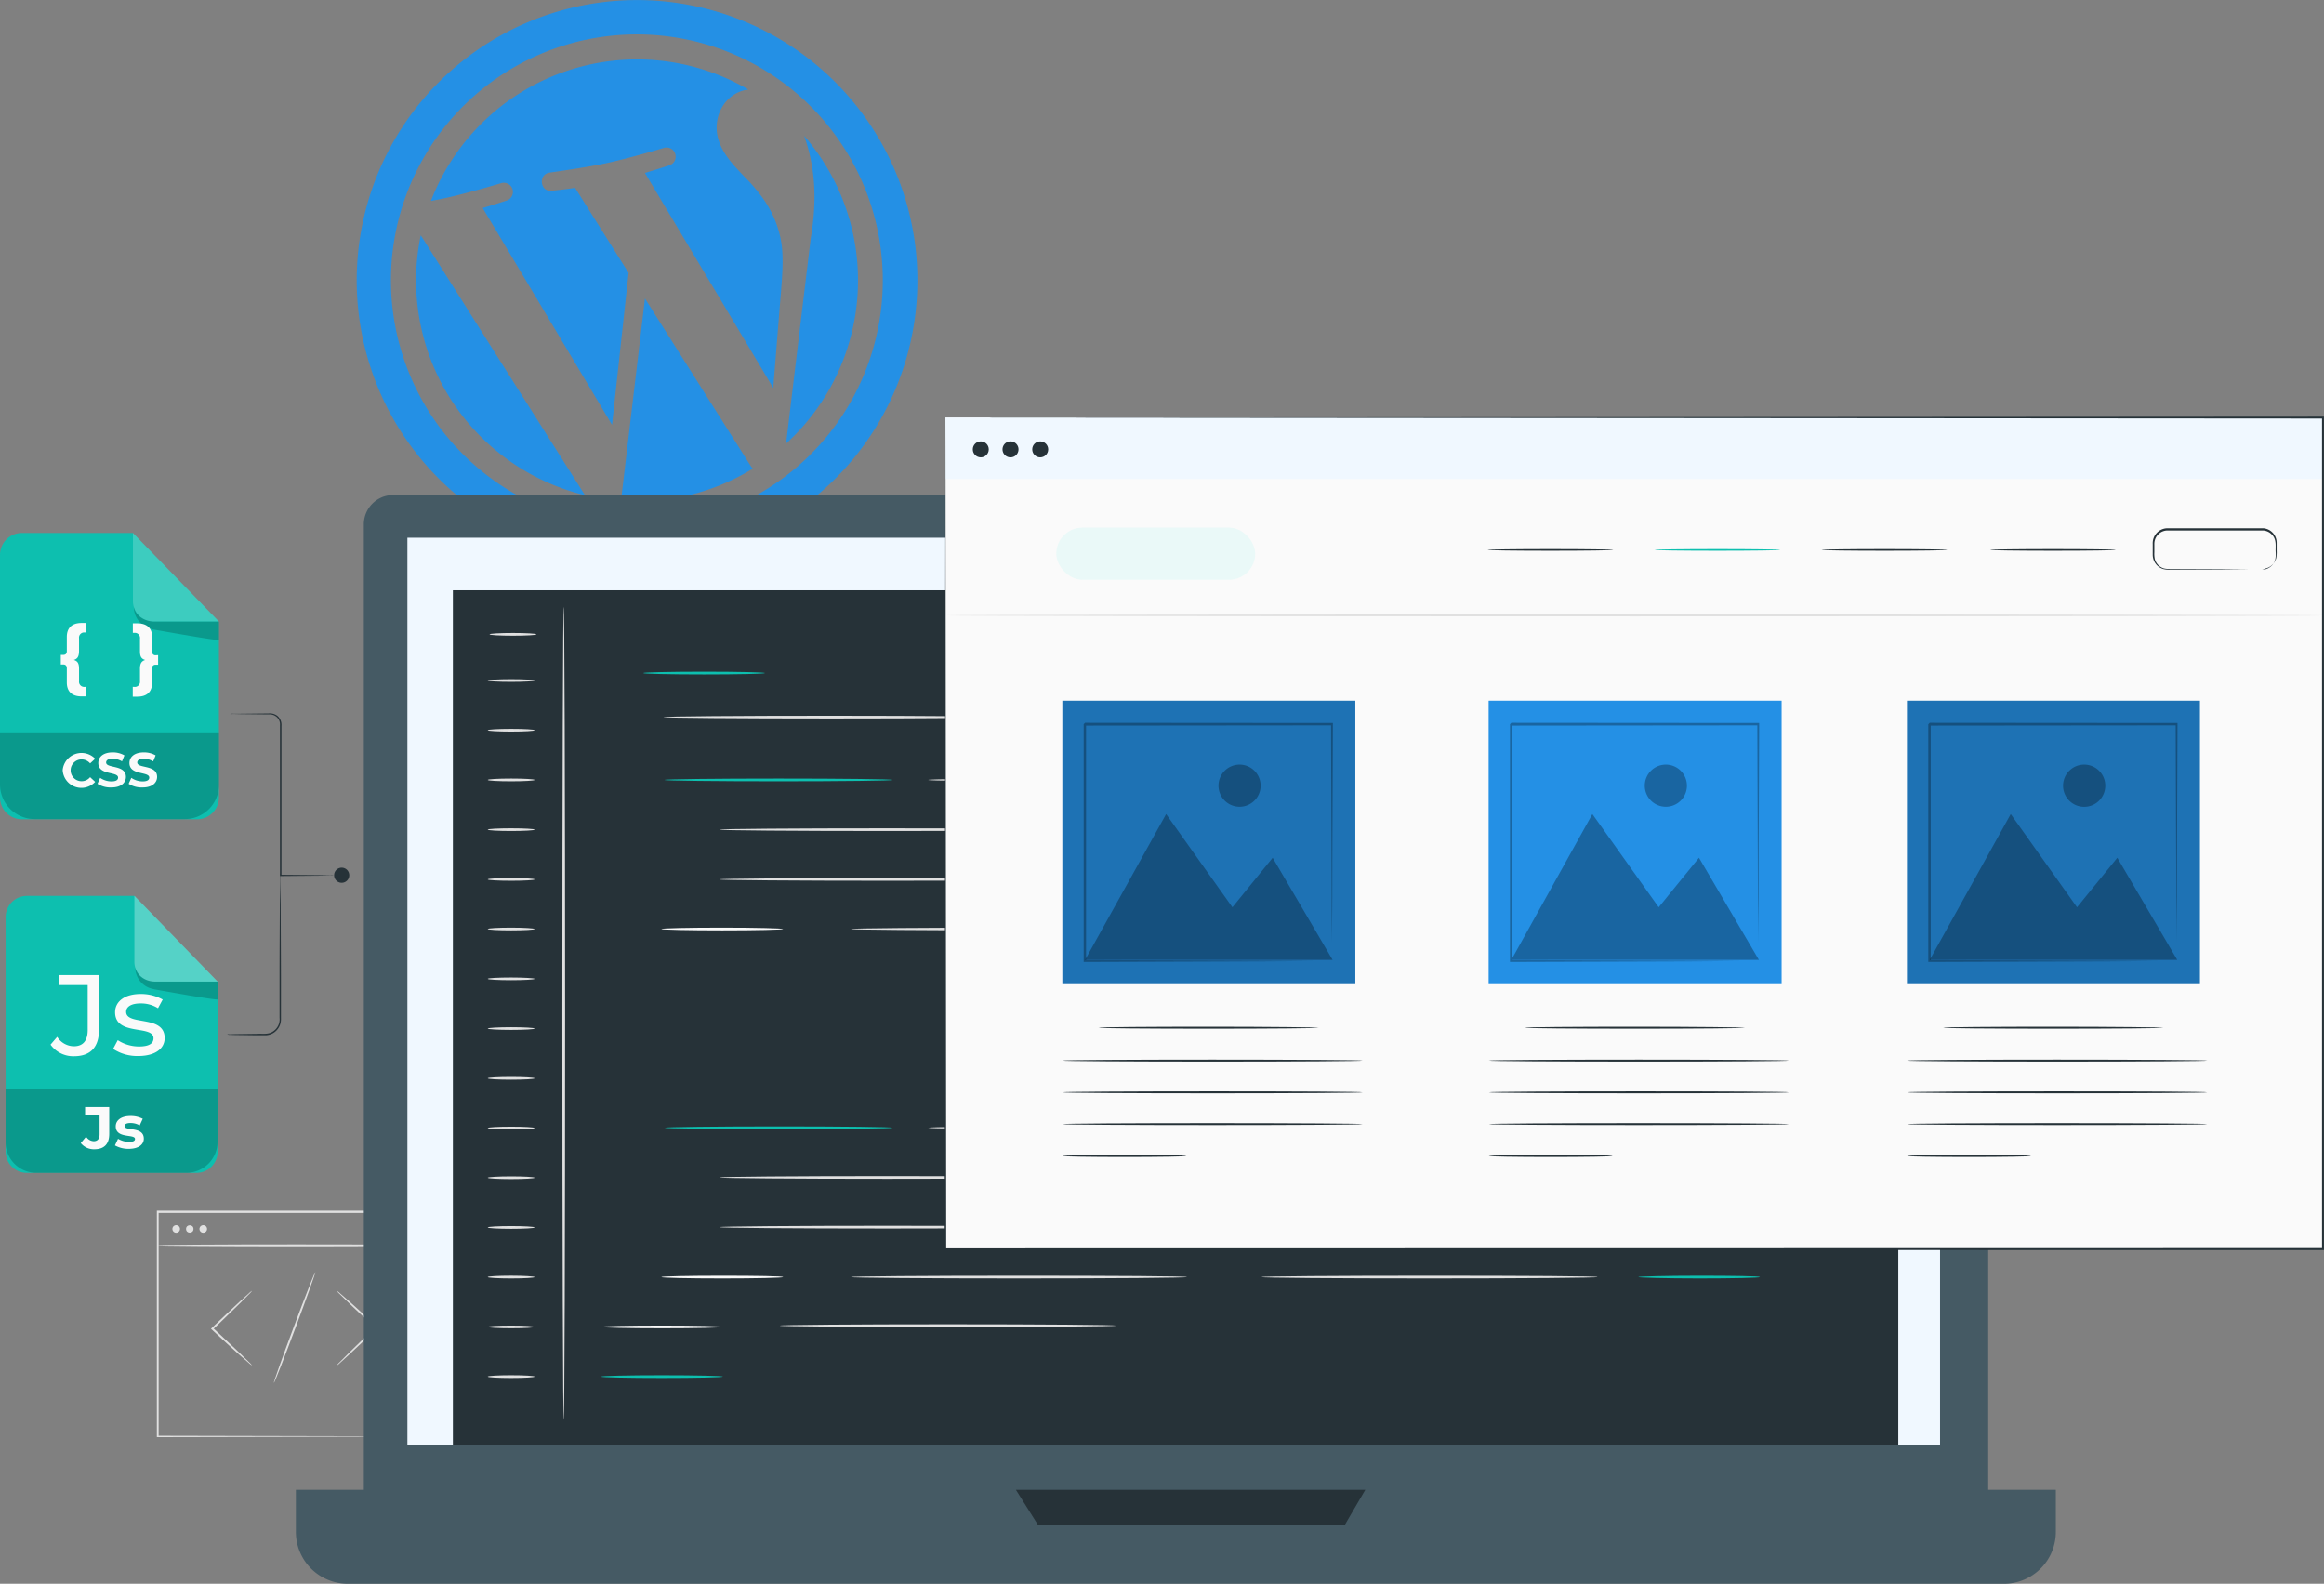 <svg xmlns="http://www.w3.org/2000/svg" viewBox="0 0 614.26 418.62"><rect x="0" y="0" width="614.26" height="418.62" fill="#808080" stroke="none"/><defs><style>.cls-1{fill:#e0e0e0;}.cls-2{fill:#2490e5;}.cls-3{fill:#455a64;}.cls-4{fill:#f0f8ff;}.cls-5{fill:#263238;}.cls-6{fill:#0dbfaf;}.cls-7{fill:#fafafa;}.cls-8{fill:#ff725e;}.cls-9{fill:#eaf9f8;}.cls-10{fill:#1e72b4;}.cls-11,.cls-12{opacity:0.3;}.cls-13{opacity:0.2;}.cls-14{fill:#fff;}</style></defs><g id="Background_Complete" data-name="Background Complete"><path class="cls-1" d="M124,391.39a5.17,5.17,0,0,1,.76-.86l2.18-2.19c1.85-1.83,4.44-4.34,7.32-7.09l.07-.06v.37c-2.9-2.69-5.51-5.15-7.38-6.95l-2.19-2.15a5.44,5.44,0,0,1-.76-.83,4.29,4.29,0,0,1,.89.69l2.31,2c1.93,1.73,4.57,4.14,7.47,6.84l.2.18-.2.19-.06.06c-2.88,2.75-5.51,5.21-7.43,7l-2.29,2.08A5.06,5.06,0,0,1,124,391.39Z" transform="translate(-35 -30.45)"/><path class="cls-1" d="M101.63,371.63a6,6,0,0,1-.76.85l-2.18,2.19c-1.85,1.83-4.44,4.34-7.32,7.09l-.07.06v-.37c2.9,2.7,5.51,5.15,7.38,6.95l2.19,2.15a4.71,4.71,0,0,1,.76.84,5.24,5.24,0,0,1-.89-.7c-.63-.55-1.4-1.22-2.31-2-1.93-1.72-4.57-4.14-7.47-6.84l-.2-.18.2-.19.06-.06c2.88-2.75,5.51-5.21,7.43-7l2.29-2.07A4.51,4.51,0,0,1,101.63,371.63Z" transform="translate(-35 -30.45)"/><path class="cls-1" d="M107.37,396c-.13-.05,2.22-6.66,5.25-14.76s5.6-14.63,5.73-14.58-2.22,6.66-5.25,14.76S107.51,396.09,107.37,396Z" transform="translate(-35 -30.45)"/><path class="cls-1" d="M149.48,410.18s0-.38,0-1.11,0-1.79,0-3.17c0-2.8,0-6.86-.06-12,0-10.37-.06-25.18-.1-43.05l.21.22-72.85,0h0l.25-.26c0,21.47,0,41.73,0,59.37l-.23-.23,52.61.12,14.91.06,4,0,1,0h0l-1,0-3.92,0-14.86.06-52.75.12h-.23v-.23c0-17.64,0-37.9,0-59.37v-.25h.26l72.85,0h.21v.21c-.05,17.92-.09,32.78-.11,43.18,0,5.16,0,9.21-.06,12,0,1.36,0,2.41,0,3.14S149.48,410.18,149.48,410.18Z" transform="translate(-35 -30.45)"/><path class="cls-1" d="M150.05,359.62c0,.14-16.45.26-36.73.26s-36.73-.12-36.73-.26,16.44-.25,36.73-.25S150.05,359.48,150.05,359.62Z" transform="translate(-35 -30.45)"/><path class="cls-1" d="M82.57,355.29a1,1,0,1,1-2,0,1,1,0,0,1,2,0Z" transform="translate(-35 -30.45)"/><ellipse class="cls-1" cx="50.16" cy="324.84" rx="0.98" ry="0.98"/><path class="cls-1" d="M89.72,355.29a1,1,0,1,1-1-1A1,1,0,0,1,89.72,355.29Z" transform="translate(-35 -30.45)"/></g><g id="Server"><path class="cls-2" d="M205.47,109.35l-6.34,53.47A58.45,58.45,0,0,0,234,154.31a5,5,0,0,1-.58-.7Z" transform="translate(-35 -30.45)"/><path class="cls-2" d="M146.3,116.94a58.42,58.42,0,0,0,43.31,44.4l-43.4-68.7A58.21,58.21,0,0,0,146.3,116.94Z" transform="translate(-35 -30.45)"/><path class="cls-2" d="M241.29,93.34c-1.53-7.06-5.12-11.39-8.12-14.73-3.91-4.07-7.49-7.46-8.51-12.17-1.13-5.24,1.79-11,7.39-12.21.26,0,.5-.07.75-.11a58.38,58.38,0,0,0-83.9,29.44c1.35-.25,2.61-.49,3.69-.73,6-1.29,15-4,15-4A2.41,2.41,0,0,1,169,83.43s-3,1-6.42,2l34.19,57.32,4.37-40.17L187,80.1c-3.11.49-6.1.76-6.1.76-3.11.48-3.77-4.3-.66-4.78,0,0,9.59-1.32,15.19-2.54,6-1.29,15.06-4,15.06-4a2.41,2.41,0,0,1,1.38,4.62s-3,1-6.41,2L239.38,133,241,112.73C241.7,104.3,242.35,98.22,241.29,93.34Z" transform="translate(-35 -30.45)"/><path class="cls-2" d="M247.53,66.33a45.64,45.64,0,0,1,1.66,5.78c1.25,5.8,1.59,12.54.09,21.39l-6.51,54.19a58.41,58.41,0,0,0,4.76-81.36Z" transform="translate(-35 -30.45)"/><path class="cls-2" d="M187.68,32.15A74.1,74.1,0,1,0,275.8,88.87,74.11,74.11,0,0,0,187.68,32.15Zm29.47,135.91a65,65,0,1,1,49.71-77.25A65,65,0,0,1,217.15,168.06Z" transform="translate(-35 -30.45)"/></g><g id="Device"><path class="cls-3" d="M103.91,130.85H518.77a6.74,6.74,0,0,1,6.74,6.74V400.21a14.57,14.57,0,0,1-14.57,14.57H110.73a14.57,14.57,0,0,1-14.57-14.57V138.6A7.75,7.75,0,0,1,103.91,130.85Z"/><path class="cls-3" d="M78.2,393.78H543.38a0,0,0,0,1,0,0V404.9a13.72,13.72,0,0,1-13.72,13.72H91.93A13.72,13.72,0,0,1,78.2,404.9V393.78A0,0,0,0,1,78.2,393.78Z"/><rect class="cls-4" x="107.68" y="142.13" width="405.1" height="239.77"/><polygon class="cls-5" points="268.51 393.78 274.28 402.96 355.51 402.96 360.87 393.78 268.51 393.78"/><rect class="cls-5" x="119.7" y="156.02" width="382.04" height="225.88"/><path class="cls-1" d="M184,405.73c-.2,0-.36-48.11-.36-107.44s.16-107.45.36-107.45.36,48.1.36,107.45S184.22,405.73,184,405.73Z" transform="translate(-35 -30.45)"/><path class="cls-1" d="M176.31,210.32c0,.19-2.78.35-6.2.35s-6.21-.16-6.21-.35,2.78-.36,6.21-.36S176.31,210.12,176.31,210.32Z" transform="translate(-35 -30.45)"/><path class="cls-1" d="M176.79,198.12c0,.2-2.78.36-6.21.36s-6.2-.16-6.2-.36,2.78-.36,6.2-.36S176.79,197.92,176.79,198.12Z" transform="translate(-35 -30.45)"/><path class="cls-1" d="M176.31,223.46c0,.2-2.78.36-6.2.36s-6.21-.16-6.21-.36,2.78-.36,6.21-.36S176.31,223.26,176.31,223.46Z" transform="translate(-35 -30.45)"/><path class="cls-1" d="M176.31,236.6c0,.2-2.78.36-6.2.36s-6.21-.16-6.21-.36,2.78-.36,6.21-.36S176.31,236.4,176.31,236.6Z" transform="translate(-35 -30.45)"/><path class="cls-1" d="M176.31,249.74c0,.2-2.78.36-6.2.36s-6.21-.16-6.21-.36,2.78-.35,6.21-.35S176.31,249.55,176.31,249.74Z" transform="translate(-35 -30.45)"/><path class="cls-1" d="M176.31,262.89c0,.2-2.78.36-6.2.36s-6.21-.16-6.21-.36,2.78-.36,6.21-.36S176.31,262.69,176.31,262.89Z" transform="translate(-35 -30.45)"/><path class="cls-1" d="M176.31,276c0,.2-2.78.36-6.2.36s-6.21-.16-6.21-.36,2.78-.36,6.21-.36S176.31,275.83,176.31,276Z" transform="translate(-35 -30.45)"/><path class="cls-1" d="M176.31,289.17c0,.2-2.78.36-6.2.36s-6.21-.16-6.21-.36,2.78-.35,6.21-.35S176.31,289,176.31,289.17Z" transform="translate(-35 -30.45)"/><path class="cls-1" d="M176.31,302.32c0,.19-2.78.35-6.2.35s-6.21-.16-6.21-.35,2.78-.36,6.21-.36S176.31,302.12,176.31,302.32Z" transform="translate(-35 -30.45)"/><path class="cls-1" d="M176.31,315.46c0,.2-2.78.36-6.2.36s-6.21-.16-6.21-.36,2.78-.36,6.21-.36S176.31,315.26,176.31,315.46Z" transform="translate(-35 -30.45)"/><path class="cls-1" d="M176.31,328.6c0,.2-2.78.36-6.2.36s-6.21-.16-6.21-.36,2.78-.36,6.21-.36S176.31,328.4,176.31,328.6Z" transform="translate(-35 -30.45)"/><path class="cls-1" d="M176.31,341.75c0,.19-2.78.35-6.2.35s-6.21-.16-6.21-.35,2.78-.36,6.21-.36S176.31,341.55,176.31,341.75Z" transform="translate(-35 -30.45)"/><path class="cls-1" d="M176.31,354.89c0,.2-2.78.36-6.2.36s-6.21-.16-6.21-.36,2.78-.36,6.21-.36S176.31,354.69,176.31,354.89Z" transform="translate(-35 -30.45)"/><path class="cls-1" d="M176.31,368c0,.2-2.78.36-6.2.36s-6.21-.16-6.21-.36,2.78-.36,6.21-.36S176.31,367.83,176.31,368Z" transform="translate(-35 -30.45)"/><path class="cls-1" d="M176.31,381.17c0,.2-2.78.36-6.2.36s-6.21-.16-6.21-.36,2.78-.35,6.21-.35S176.31,381,176.31,381.17Z" transform="translate(-35 -30.45)"/><path class="cls-1" d="M176.31,394.32c0,.2-2.78.36-6.2.36s-6.21-.16-6.21-.36,2.78-.36,6.21-.36S176.31,394.12,176.31,394.32Z" transform="translate(-35 -30.45)"/><path class="cls-6" d="M226.06,394.32c0,.2-7.21.36-16.11.36s-16.1-.16-16.1-.36,7.21-.36,16.1-.36S226.06,394.12,226.06,394.32Z" transform="translate(-35 -30.45)"/><path class="cls-6" d="M237.19,208.35c0,.2-7.21.36-16.1.36s-16.11-.16-16.11-.36,7.21-.36,16.11-.36S237.19,208.15,237.19,208.35Z" transform="translate(-35 -30.45)"/><path class="cls-6" d="M270.92,236.6c0,.2-13.5.36-30.13.36s-30.14-.16-30.14-.36,13.49-.36,30.14-.36S270.92,236.4,270.92,236.6Z" transform="translate(-35 -30.45)"/><path class="cls-1" d="M340.6,236.6c0,.2-13.49.36-30.13.36s-30.13-.16-30.13-.36,13.49-.36,30.13-.36S340.6,236.4,340.6,236.6Z" transform="translate(-35 -30.45)"/><path class="cls-1" d="M314,249.74c0,.2-19.88.36-44.41.36s-44.41-.16-44.41-.36,19.88-.35,44.41-.35S314,249.55,314,249.74Z" transform="translate(-35 -30.45)"/><path class="cls-1" d="M314,262.89c0,.2-19.88.36-44.41.36s-44.41-.16-44.41-.36,19.88-.36,44.41-.36S314,262.69,314,262.89Z" transform="translate(-35 -30.45)"/><path class="cls-1" d="M375.11,302.32c0,.19-19.89.35-44.41.35s-44.41-.16-44.41-.35,19.88-.36,44.41-.36S375.11,302.12,375.11,302.32Z" transform="translate(-35 -30.45)"/><path class="cls-1" d="M348.73,276c0,.2-19.89.36-44.41.36s-44.41-.16-44.41-.36,19.88-.36,44.41-.36S348.73,275.83,348.73,276Z" transform="translate(-35 -30.45)"/><path class="cls-1" d="M457.26,276c0,.2-19.88.36-44.41.36s-44.41-.16-44.41-.36,19.88-.36,44.41-.36S457.26,275.83,457.26,276Z" transform="translate(-35 -30.45)"/><path class="cls-7" d="M419.52,249.74c0,.2-19.89.36-44.41.36s-44.41-.16-44.41-.36,19.88-.35,44.41-.35S419.52,249.55,419.52,249.74Z" transform="translate(-35 -30.45)"/><path class="cls-7" d="M480.87,302.32c0,.19-19.89.35-44.41.35s-44.41-.16-44.41-.35,19.88-.36,44.41-.36S480.87,302.12,480.87,302.32Z" transform="translate(-35 -30.45)"/><path class="cls-3" d="M468.62,262.89c0,.2-30.88.36-69,.36s-69-.16-69-.36,30.87-.36,69-.36S468.62,262.69,468.62,262.89Z" transform="translate(-35 -30.45)"/><path class="cls-7" d="M226.06,381.17c0,.2-7.21.36-16.11.36s-16.1-.16-16.1-.36,7.21-.35,16.1-.35S226.06,381,226.06,381.17Z" transform="translate(-35 -30.45)"/><path class="cls-7" d="M242,276c0,.2-7.21.36-16.11.36s-16.1-.16-16.1-.36,7.21-.36,16.1-.36S242,275.83,242,276Z" transform="translate(-35 -30.45)"/><path class="cls-8" d="M500.17,276c0,.2-7.21.36-16.1.36S468,276.23,468,276s7.21-.36,16.11-.36S500.17,275.83,500.17,276Z" transform="translate(-35 -30.45)"/><path class="cls-6" d="M270.92,328.53c0,.19-13.5.35-30.13.35s-30.14-.16-30.14-.35,13.49-.36,30.14-.36S270.92,328.33,270.92,328.53Z" transform="translate(-35 -30.45)"/><path class="cls-1" d="M340.6,328.53c0,.19-13.49.35-30.13.35s-30.13-.16-30.13-.35,13.49-.36,30.13-.36S340.6,328.33,340.6,328.53Z" transform="translate(-35 -30.45)"/><path class="cls-1" d="M314,341.67c0,.2-19.88.36-44.41.36s-44.41-.16-44.41-.36,19.88-.36,44.41-.36S314,341.47,314,341.67Z" transform="translate(-35 -30.45)"/><path class="cls-1" d="M314,354.81c0,.2-19.88.36-44.41.36s-44.41-.16-44.41-.36,19.88-.36,44.41-.36S314,354.61,314,354.81Z" transform="translate(-35 -30.45)"/><path class="cls-1" d="M348.73,368c0,.2-19.89.36-44.41.36s-44.41-.16-44.41-.36,19.88-.35,44.41-.35S348.73,367.76,348.73,368Z" transform="translate(-35 -30.45)"/><path class="cls-1" d="M457.26,368c0,.2-19.88.36-44.41.36s-44.41-.16-44.41-.36,19.88-.35,44.41-.35S457.26,367.76,457.26,368Z" transform="translate(-35 -30.45)"/><path class="cls-1" d="M329.92,380.84c0,.2-19.88.36-44.4.36s-44.42-.16-44.42-.36,19.88-.36,44.42-.36S329.92,380.64,329.92,380.84Z" transform="translate(-35 -30.45)"/><path class="cls-1" d="M299.19,220c0,.2-19.89.36-44.41.36s-44.41-.16-44.41-.36,19.88-.36,44.41-.36S299.19,219.83,299.19,220Z" transform="translate(-35 -30.45)"/><path class="cls-7" d="M419.52,341.67c0,.2-19.89.36-44.41.36s-44.41-.16-44.41-.36,19.88-.36,44.41-.36S419.52,341.47,419.52,341.67Z" transform="translate(-35 -30.45)"/><path class="cls-3" d="M468.62,354.81c0,.2-30.88.36-69,.36s-69-.16-69-.36,30.87-.36,69-.36S468.62,354.61,468.62,354.81Z" transform="translate(-35 -30.45)"/><path class="cls-7" d="M242,368c0,.2-7.21.36-16.11.36s-16.1-.16-16.1-.36,7.21-.35,16.1-.35S242,367.76,242,368Z" transform="translate(-35 -30.45)"/><path class="cls-6" d="M500.17,368c0,.2-7.21.36-16.1.36S468,368.15,468,368s7.21-.35,16.11-.35S500.17,367.76,500.17,368Z" transform="translate(-35 -30.45)"/></g><g id="Window"><polygon class="cls-7" points="249.9 110.37 249.9 330.16 447.42 330.16 471.99 330.16 614 330.16 614 110.37 249.9 110.37"/><rect class="cls-4" x="249.9" y="110.37" width="364.11" height="16.25"/><circle class="cls-5" cx="259.23" cy="118.78" r="2.11"/><path class="cls-5" d="M304.2,149.23a2.11,2.11,0,1,1-2.11-2.11A2.11,2.11,0,0,1,304.2,149.23Z" transform="translate(-35 -30.45)"/><circle class="cls-5" cx="274.94" cy="118.78" r="2.11"/><path class="cls-5" d="M461.39,175.8c0,.12-7.43.22-16.6.22s-16.59-.1-16.59-.22,7.43-.22,16.59-.22S461.39,175.68,461.39,175.8Z" transform="translate(-35 -30.45)"/><path class="cls-6" d="M505.53,175.8c0,.12-7.43.22-16.59.22s-16.6-.1-16.6-.22,7.43-.22,16.6-.22S505.53,175.68,505.53,175.8Z" transform="translate(-35 -30.45)"/><path class="cls-5" d="M549.68,175.8c0,.12-7.43.22-16.59.22s-16.6-.1-16.6-.22,7.43-.22,16.6-.22S549.68,175.68,549.68,175.8Z" transform="translate(-35 -30.45)"/><path class="cls-5" d="M594.22,175.8c0,.12-7.43.22-16.6.22s-16.59-.1-16.59-.22,7.43-.22,16.59-.22S594.22,175.68,594.22,175.8Z" transform="translate(-35 -30.45)"/><path class="cls-5" d="M632.91,181.07s.28,0,.79-.13a3.72,3.72,0,0,0,1.91-1.17,3.55,3.55,0,0,0,.76-1.43,7.15,7.15,0,0,0,.11-2c-.09-1.39.33-3.2-.93-4.52a3.5,3.5,0,0,0-2.36-1.16c-1,0-2,0-3.05,0l-6.75,0-15.48,0a3.5,3.5,0,0,0-3.1,1.9,3.6,3.6,0,0,0-.39,1.83v2a7,7,0,0,0,.12,1.85,3.48,3.48,0,0,0,.87,1.53,3.71,3.71,0,0,0,1.47.91,5.82,5.82,0,0,0,1.73.15l12.65,0,8.52.07,2.32,0,.6,0,.21,0a.58.58,0,0,1-.21,0l-.6,0-2.32,0-8.52.07-12.65.05a5.94,5.94,0,0,1-1.85-.17,3.89,3.89,0,0,1-2.63-2.72,4.16,4.16,0,0,1-.14-1v-2.92a4,4,0,0,1,.43-2,3.94,3.94,0,0,1,3.49-2.14l15.48,0,6.75,0c1.07,0,2.07,0,3.08,0a3.83,3.83,0,0,1,3.52,3.73c0,.81,0,1.57,0,2.29a7.26,7.26,0,0,1-.16,2,3.62,3.62,0,0,1-.84,1.48,3.67,3.67,0,0,1-2,1.15A2.62,2.62,0,0,1,632.91,181.07Z" transform="translate(-35 -30.45)"/><rect class="cls-9" x="279.19" y="139.45" width="52.57" height="13.8" rx="6.9"/><rect class="cls-10" x="280.79" y="185.21" width="77.44" height="74.92"/><g class="cls-11"><polygon points="286.79 253.72 308.22 215.17 325.74 239.81 336.38 226.72 352.23 253.72 286.79 253.72"/></g><g class="cls-11"><path d="M368.2,238.12a5.57,5.57,0,1,1-5.57-5.57A5.57,5.57,0,0,1,368.2,238.12Z" transform="translate(-35 -30.45)"/></g><path class="cls-12" d="M387.23,221.55l-65.43-.05c.07-.08-.7.7-.37.38V238.7c0,5.5,0,10.9,0,16.14,0,10.5,0,20.42,0,29.54v.33h.32l47.52-.16,13.27-.08,3.48,0,.88,0a.88.88,0,0,0,.29,0h-.32l-.92,0-3.54,0-13.35-.08-47-.17c0-9,0-18.85,0-29.22,0-5.24,0-10.64,0-16.14V222.24l64.75-.06c.07,18.57.12,34.05.16,44.93,0,5.45.07,9.75.09,12.72,0,1.45,0,2.58,0,3.37,0,.37,0,.65,0,.88a1.85,1.85,0,0,0,0,.3s0-.08,0-.27,0-.49,0-.84c0-.78,0-1.89,0-3.31,0-2.95.05-7.23.08-12.65,0-11,.1-26.65.16-45.44v-.32Z" transform="translate(-35 -30.45)"/><path class="cls-5" d="M383.52,302.09c0,.15-13,.26-29.07.26s-29.08-.11-29.08-.26,13-.26,29.08-.26S383.52,302,383.52,302.09Z" transform="translate(-35 -30.45)"/><path class="cls-5" d="M395.17,310.77c0,.15-17.76.26-39.67.26s-39.67-.11-39.67-.26,17.76-.26,39.67-.26S395.17,310.63,395.17,310.77Z" transform="translate(-35 -30.45)"/><path class="cls-5" d="M395.17,319.17c0,.15-17.76.26-39.67.26s-39.67-.11-39.67-.26,17.76-.26,39.67-.26S395.17,319,395.17,319.17Z" transform="translate(-35 -30.45)"/><path class="cls-5" d="M395.17,327.57c0,.15-17.76.26-39.67.26s-39.67-.11-39.67-.26,17.76-.26,39.67-.26S395.17,327.43,395.17,327.57Z" transform="translate(-35 -30.45)"/><path class="cls-5" d="M348.57,336c0,.14-7.33.26-16.37.26s-16.37-.12-16.37-.26,7.32-.27,16.37-.27S348.57,335.83,348.57,336Z" transform="translate(-35 -30.45)"/><rect class="cls-2" x="393.46" y="185.21" width="77.44" height="74.92"/><g class="cls-11"><polygon points="399.46 253.72 420.88 215.17 438.41 239.81 449.06 226.72 464.9 253.72 399.46 253.72"/></g><g class="cls-11"><path d="M480.87,238.12a5.57,5.57,0,1,1-5.57-5.57A5.57,5.57,0,0,1,480.87,238.12Z" transform="translate(-35 -30.45)"/></g><path class="cls-12" d="M499.9,221.55l-65.43-.05c.07-.08-.7.7-.37.38V238.7c0,5.5,0,10.9,0,16.14,0,10.5,0,20.42,0,29.54v.33h.32l47.52-.16,13.27-.08,3.48,0,.88,0a.88.88,0,0,0,.29,0h-.32l-.92,0-3.54,0-13.35-.08-47-.17c0-9,0-18.85,0-29.22,0-5.24,0-10.64,0-16.14V222.24l64.75-.06c.07,18.57.12,34.05.16,44.93,0,5.45.07,9.75.09,12.72,0,1.45,0,2.58,0,3.37,0,.37,0,.65,0,.88a1.85,1.85,0,0,0,0,.3s0-.08,0-.27,0-.49,0-.84c0-.78,0-1.89,0-3.31,0-2.95,0-7.23.08-12.65,0-11,.1-26.65.16-45.44v-.32Z" transform="translate(-35 -30.45)"/><path class="cls-5" d="M496.19,302.09c0,.15-13,.26-29.07.26s-29.08-.11-29.08-.26,13-.26,29.08-.26S496.19,302,496.19,302.09Z" transform="translate(-35 -30.45)"/><path class="cls-5" d="M507.84,310.77c0,.15-17.76.26-39.67.26s-39.67-.11-39.67-.26,17.76-.26,39.67-.26S507.84,310.63,507.84,310.77Z" transform="translate(-35 -30.45)"/><path class="cls-5" d="M507.84,319.17c0,.15-17.76.26-39.67.26s-39.67-.11-39.67-.26,17.76-.26,39.67-.26S507.84,319,507.84,319.17Z" transform="translate(-35 -30.45)"/><path class="cls-5" d="M507.84,327.57c0,.15-17.76.26-39.67.26s-39.67-.11-39.67-.26,17.76-.26,39.67-.26S507.84,327.43,507.84,327.57Z" transform="translate(-35 -30.45)"/><path class="cls-5" d="M461.24,336c0,.14-7.33.26-16.37.26s-16.37-.12-16.37-.26,7.32-.27,16.37-.27S461.24,335.83,461.24,336Z" transform="translate(-35 -30.45)"/><rect class="cls-10" x="504.03" y="185.21" width="77.44" height="74.92"/><g class="cls-11"><polygon points="510.04 253.72 531.46 215.17 548.98 239.81 559.63 226.72 575.47 253.72 510.04 253.72"/></g><g class="cls-11"><path d="M591.45,238.12a5.58,5.58,0,1,1-5.57-5.57A5.57,5.57,0,0,1,591.45,238.12Z" transform="translate(-35 -30.45)"/></g><path class="cls-12" d="M610.47,221.55l-65.42-.05-.38.38V238.7c0,5.5,0,10.9,0,16.14,0,10.5,0,20.42,0,29.54v.33H545l47.52-.16,13.27-.08,3.48,0,.88,0a.79.79,0,0,0,.28,0h-.32l-.92,0-3.54,0-13.34-.08-47-.17c0-9,0-18.85,0-29.22,0-5.24,0-10.64,0-16.14V222.24l64.75-.06c.06,18.57.12,34.05.16,44.93,0,5.45.06,9.75.08,12.72,0,1.45,0,2.58,0,3.37,0,.37,0,.65,0,.88s0,.3,0,.3,0-.08,0-.27,0-.49,0-.84c0-.78,0-1.89,0-3.31,0-2.95,0-7.23.08-12.65,0-11,.09-26.65.16-45.44v-.32Z" transform="translate(-35 -30.45)"/><path class="cls-5" d="M606.77,302.09c0,.15-13,.26-29.08.26s-29.08-.11-29.08-.26,13-.26,29.08-.26S606.77,302,606.77,302.09Z" transform="translate(-35 -30.45)"/><path class="cls-5" d="M618.42,310.77c0,.15-17.77.26-39.67.26s-39.68-.11-39.68-.26,17.76-.26,39.68-.26S618.42,310.63,618.42,310.77Z" transform="translate(-35 -30.45)"/><path class="cls-5" d="M618.42,319.17c0,.15-17.77.26-39.67.26s-39.68-.11-39.68-.26,17.76-.26,39.68-.26S618.42,319,618.42,319.17Z" transform="translate(-35 -30.45)"/><path class="cls-5" d="M618.42,327.57c0,.15-17.77.26-39.67.26s-39.68-.11-39.68-.26,17.76-.26,39.68-.26S618.42,327.43,618.42,327.57Z" transform="translate(-35 -30.45)"/><path class="cls-5" d="M571.82,336c0,.14-7.33.26-16.38.26s-16.37-.12-16.37-.26,7.33-.27,16.37-.27S571.82,335.83,571.82,336Z" transform="translate(-35 -30.45)"/><path class="cls-1" d="M649,193.1c0,.14-81.45.26-181.9.26s-181.91-.12-181.91-.26,81.43-.26,181.91-.26S649,193,649,193.1Z" transform="translate(-35 -30.45)"/><path class="cls-5" d="M284.9,140.82,649,140.58h.24v.24c0,67.62,0,141.91,0,219.77v.29H649l-364.11-.06h-.2v-.21c.12-134.65.2-218.15.2-219.79,0,1.64.08,85.14.2,219.79l-.2-.2L649,360.35l-.26.26v0c0-77.86,0-152.15,0-219.77l.25.24Z" transform="translate(-35 -30.45)"/></g><g id="Documents"><path class="cls-6" d="M87.07,247H40.79A5.79,5.79,0,0,1,35,241.17V177.11a5.79,5.79,0,0,1,5.79-5.79H70.14l22.72,23.42v46.43A5.79,5.79,0,0,1,87.07,247Z" transform="translate(-35 -30.45)"/><g class="cls-13"><path d="M0,193.56H57.86a0,0,0,0,1,0,0v13.93a9,9,0,0,1-9,9H9.15A9.15,9.15,0,0,1,0,207.35v-13.8a0,0,0,0,1,0,0Z"/></g><g class="cls-13"><path class="cls-14" d="M70.14,171.32v18a5.39,5.39,0,0,0,5.39,5.39H92.86Z" transform="translate(-35 -30.45)"/></g><g class="cls-13"><path d="M70.38,190.93s-.23,4.37,4.75,5.81a3.9,3.9,0,0,0,.57.13c2.26.4,17.16,3.06,17.16,2.71v-4.84H75.53S71.2,194.59,70.38,190.93Z" transform="translate(-35 -30.45)"/></g><path class="cls-7" d="M51.57,234A5,5,0,0,1,60.15,231l-1.33,1.23a2.93,2.93,0,0,0-2.27-1.05,2.88,2.88,0,0,0,0,5.76,2.88,2.88,0,0,0,2.27-1.07l1.33,1.24A4.95,4.95,0,0,1,51.57,234Z" transform="translate(-35 -30.45)"/><path class="cls-7" d="M60.77,237.62l.7-1.57a5.24,5.24,0,0,0,3,.94c1.24,0,1.74-.41,1.74-1,0-1.69-5.23-.53-5.23-3.87,0-1.53,1.23-2.8,3.79-2.8a6.08,6.08,0,0,1,3.12.79l-.64,1.58a5.15,5.15,0,0,0-2.49-.7c-1.24,0-1.71.46-1.71,1,0,1.65,5.23.51,5.23,3.81,0,1.51-1.25,2.79-3.82,2.79A6.35,6.35,0,0,1,60.77,237.62Z" transform="translate(-35 -30.45)"/><path class="cls-7" d="M69,237.62l.71-1.57a5.24,5.24,0,0,0,3,.94c1.24,0,1.74-.41,1.74-1,0-1.69-5.24-.53-5.24-3.87,0-1.53,1.24-2.8,3.8-2.8a6.1,6.1,0,0,1,3.12.79l-.64,1.58a5.16,5.16,0,0,0-2.5-.7c-1.23,0-1.71.46-1.71,1,0,1.65,5.24.51,5.24,3.81,0,1.51-1.25,2.79-3.82,2.79A6.41,6.41,0,0,1,69,237.62Z" transform="translate(-35 -30.45)"/><path class="cls-7" d="M54.5,204.89c1,.29,1.39.88,1.39,2.31v3.31A1.36,1.36,0,0,0,57.4,212h.37v2.52h-1.2c-2.58,0-3.91-1.32-3.91-3.7v-3.74c0-.66-.35-1-.9-1h-.69v-2.53h.69c.55,0,.9-.31.9-1v-3.74c0-2.38,1.33-3.7,3.91-3.7h1.2v2.52H57.4a1.36,1.36,0,0,0-1.51,1.53v3.31C55.89,204,55.46,204.6,54.5,204.89Z" transform="translate(-35 -30.45)"/><path class="cls-7" d="M76.79,203.62v2.53h-.68a.85.85,0,0,0-.91,1v3.74c0,2.38-1.32,3.7-3.91,3.7h-1.2V212h.38A1.36,1.36,0,0,0,72,210.51V207.2c0-1.43.43-2,1.38-2.31-1-.29-1.38-.89-1.38-2.32v-3.31a1.36,1.36,0,0,0-1.51-1.53h-.38v-2.52h1.2c2.59,0,3.91,1.32,3.91,3.7v3.74a.85.85,0,0,0,.91,1Z" transform="translate(-35 -30.45)"/><path class="cls-5" d="M123.23,261.79a4.49,4.49,0,0,1-1,.07l-2.83.05-10.25.09H109v-.22c0-5.67,0-12.72,0-20.36,0-4.75,0-9.28,0-13.41,0-2.05,0-4,0-5.85a2.64,2.64,0,0,0-.88-2.21,2.89,2.89,0,0,0-2.15-.66l-7.38-.08-2-.05a2.93,2.93,0,0,1-.7,0,2.93,2.93,0,0,1,.7-.05l2,0,7.38-.08a3.26,3.26,0,0,1,2.42.71,3.1,3.1,0,0,1,1,2.52c0,1.84,0,3.8,0,5.85,0,4.13,0,8.66,0,13.41,0,7.64,0,14.69,0,20.36l-.21-.21,10.25.09,2.83.06A6.34,6.34,0,0,1,123.23,261.79Z" transform="translate(-35 -30.45)"/><path class="cls-5" d="M95.06,303.84a1.88,1.88,0,0,1,.56,0l1.6-.05,5.9-.08c1.24-.08,2.67.21,3.88-.52a3.85,3.85,0,0,0,1.89-3.74c0-3.3,0-6.92,0-10.71,0-7.57.06-14.42.08-19.46,0-2.44.06-4.44.08-5.9,0-.65,0-1.18,0-1.6a3.48,3.48,0,0,1,0-.56,2.05,2.05,0,0,1,.06.56c0,.42,0,.95,0,1.6,0,1.46,0,3.46.08,5.9,0,5,.05,11.89.07,19.46,0,3.79,0,7.41,0,10.71a6,6,0,0,1-.08,1.26,4,4,0,0,1-.42,1.17,4.16,4.16,0,0,1-3.79,2.21l-2,0-5.9-.08-1.6-.05A1.88,1.88,0,0,1,95.06,303.84Z" transform="translate(-35 -30.45)"/><path class="cls-5" d="M127.31,261.79a2,2,0,1,1-2-2A2,2,0,0,1,127.31,261.79Z" transform="translate(-35 -30.45)"/><path class="cls-6" d="M86.92,340.47H42.1a5.61,5.61,0,0,1-5.61-5.61v-62a5.61,5.61,0,0,1,5.61-5.61H70.52l22,22.68v45A5.61,5.61,0,0,1,86.92,340.47Z" transform="translate(-35 -30.45)"/><g class="cls-13"><path d="M1.49,287.79h56a0,0,0,0,1,0,0v14A8.21,8.21,0,0,1,49.31,310H9.57a8.09,8.09,0,0,1-8.09-8.09V287.79A0,0,0,0,1,1.49,287.79Z"/></g><path class="cls-7" d="M56.35,332.58l1.41-1.69a2.5,2.5,0,0,0,2,1.2c1,0,1.56-.61,1.56-1.81v-5.22H57.49v-2h6.38v7.11c0,2.71-1.37,4.05-3.95,4.05A4.43,4.43,0,0,1,56.35,332.58Z" transform="translate(-35 -30.45)"/><path class="cls-7" d="M65.38,333.2l.82-1.75a5.71,5.71,0,0,0,2.93.82c1.13,0,1.55-.3,1.55-.77,0-1.38-5.09,0-5.09-3.34,0-1.6,1.44-2.73,3.9-2.73a6.92,6.92,0,0,1,3.24.74l-.81,1.74a4.84,4.84,0,0,0-2.43-.63c-1.1,0-1.57.35-1.57.79,0,1.44,5.09,0,5.09,3.36,0,1.57-1.45,2.68-4,2.68A7.24,7.24,0,0,1,65.38,333.2Z" transform="translate(-35 -30.45)"/><path class="cls-7" d="M48.36,306.57l1.76-2.06A5.27,5.27,0,0,0,54.54,307c2.39,0,3.64-1.46,3.64-4.3V290.82H50.51v-2.64H61.17v14.4c0,4.72-2.3,7.05-6.63,7.05A7.39,7.39,0,0,1,48.36,306.57Z" transform="translate(-35 -30.45)"/><path class="cls-7" d="M64.9,307.69l1.22-2.3a10.29,10.29,0,0,0,5.63,1.67c2.7,0,3.82-.82,3.82-2.18,0-3.61-10.15-.49-10.15-6.88,0-2.88,2.57-4.82,6.69-4.82A11.68,11.68,0,0,1,78,294.64l-1.24,2.3a8.37,8.37,0,0,0-4.64-1.27c-2.54,0-3.78.94-3.78,2.21,0,3.79,10.18.7,10.18,6.94,0,2.91-2.67,4.75-6.94,4.75A11.54,11.54,0,0,1,64.9,307.69Z" transform="translate(-35 -30.45)"/><g class="cls-11"><path class="cls-14" d="M70.52,267.21v17.46a5.22,5.22,0,0,0,5.22,5.22H92.53Z" transform="translate(-35 -30.45)"/></g><g class="cls-13"><path d="M70.75,286.2a5.8,5.8,0,0,0,4.6,5.63l.55.13c2.19.39,16.63,3,16.63,2.62v-4.69H75.74S71.55,289.75,70.75,286.2Z" transform="translate(-35 -30.45)"/></g></g></svg>